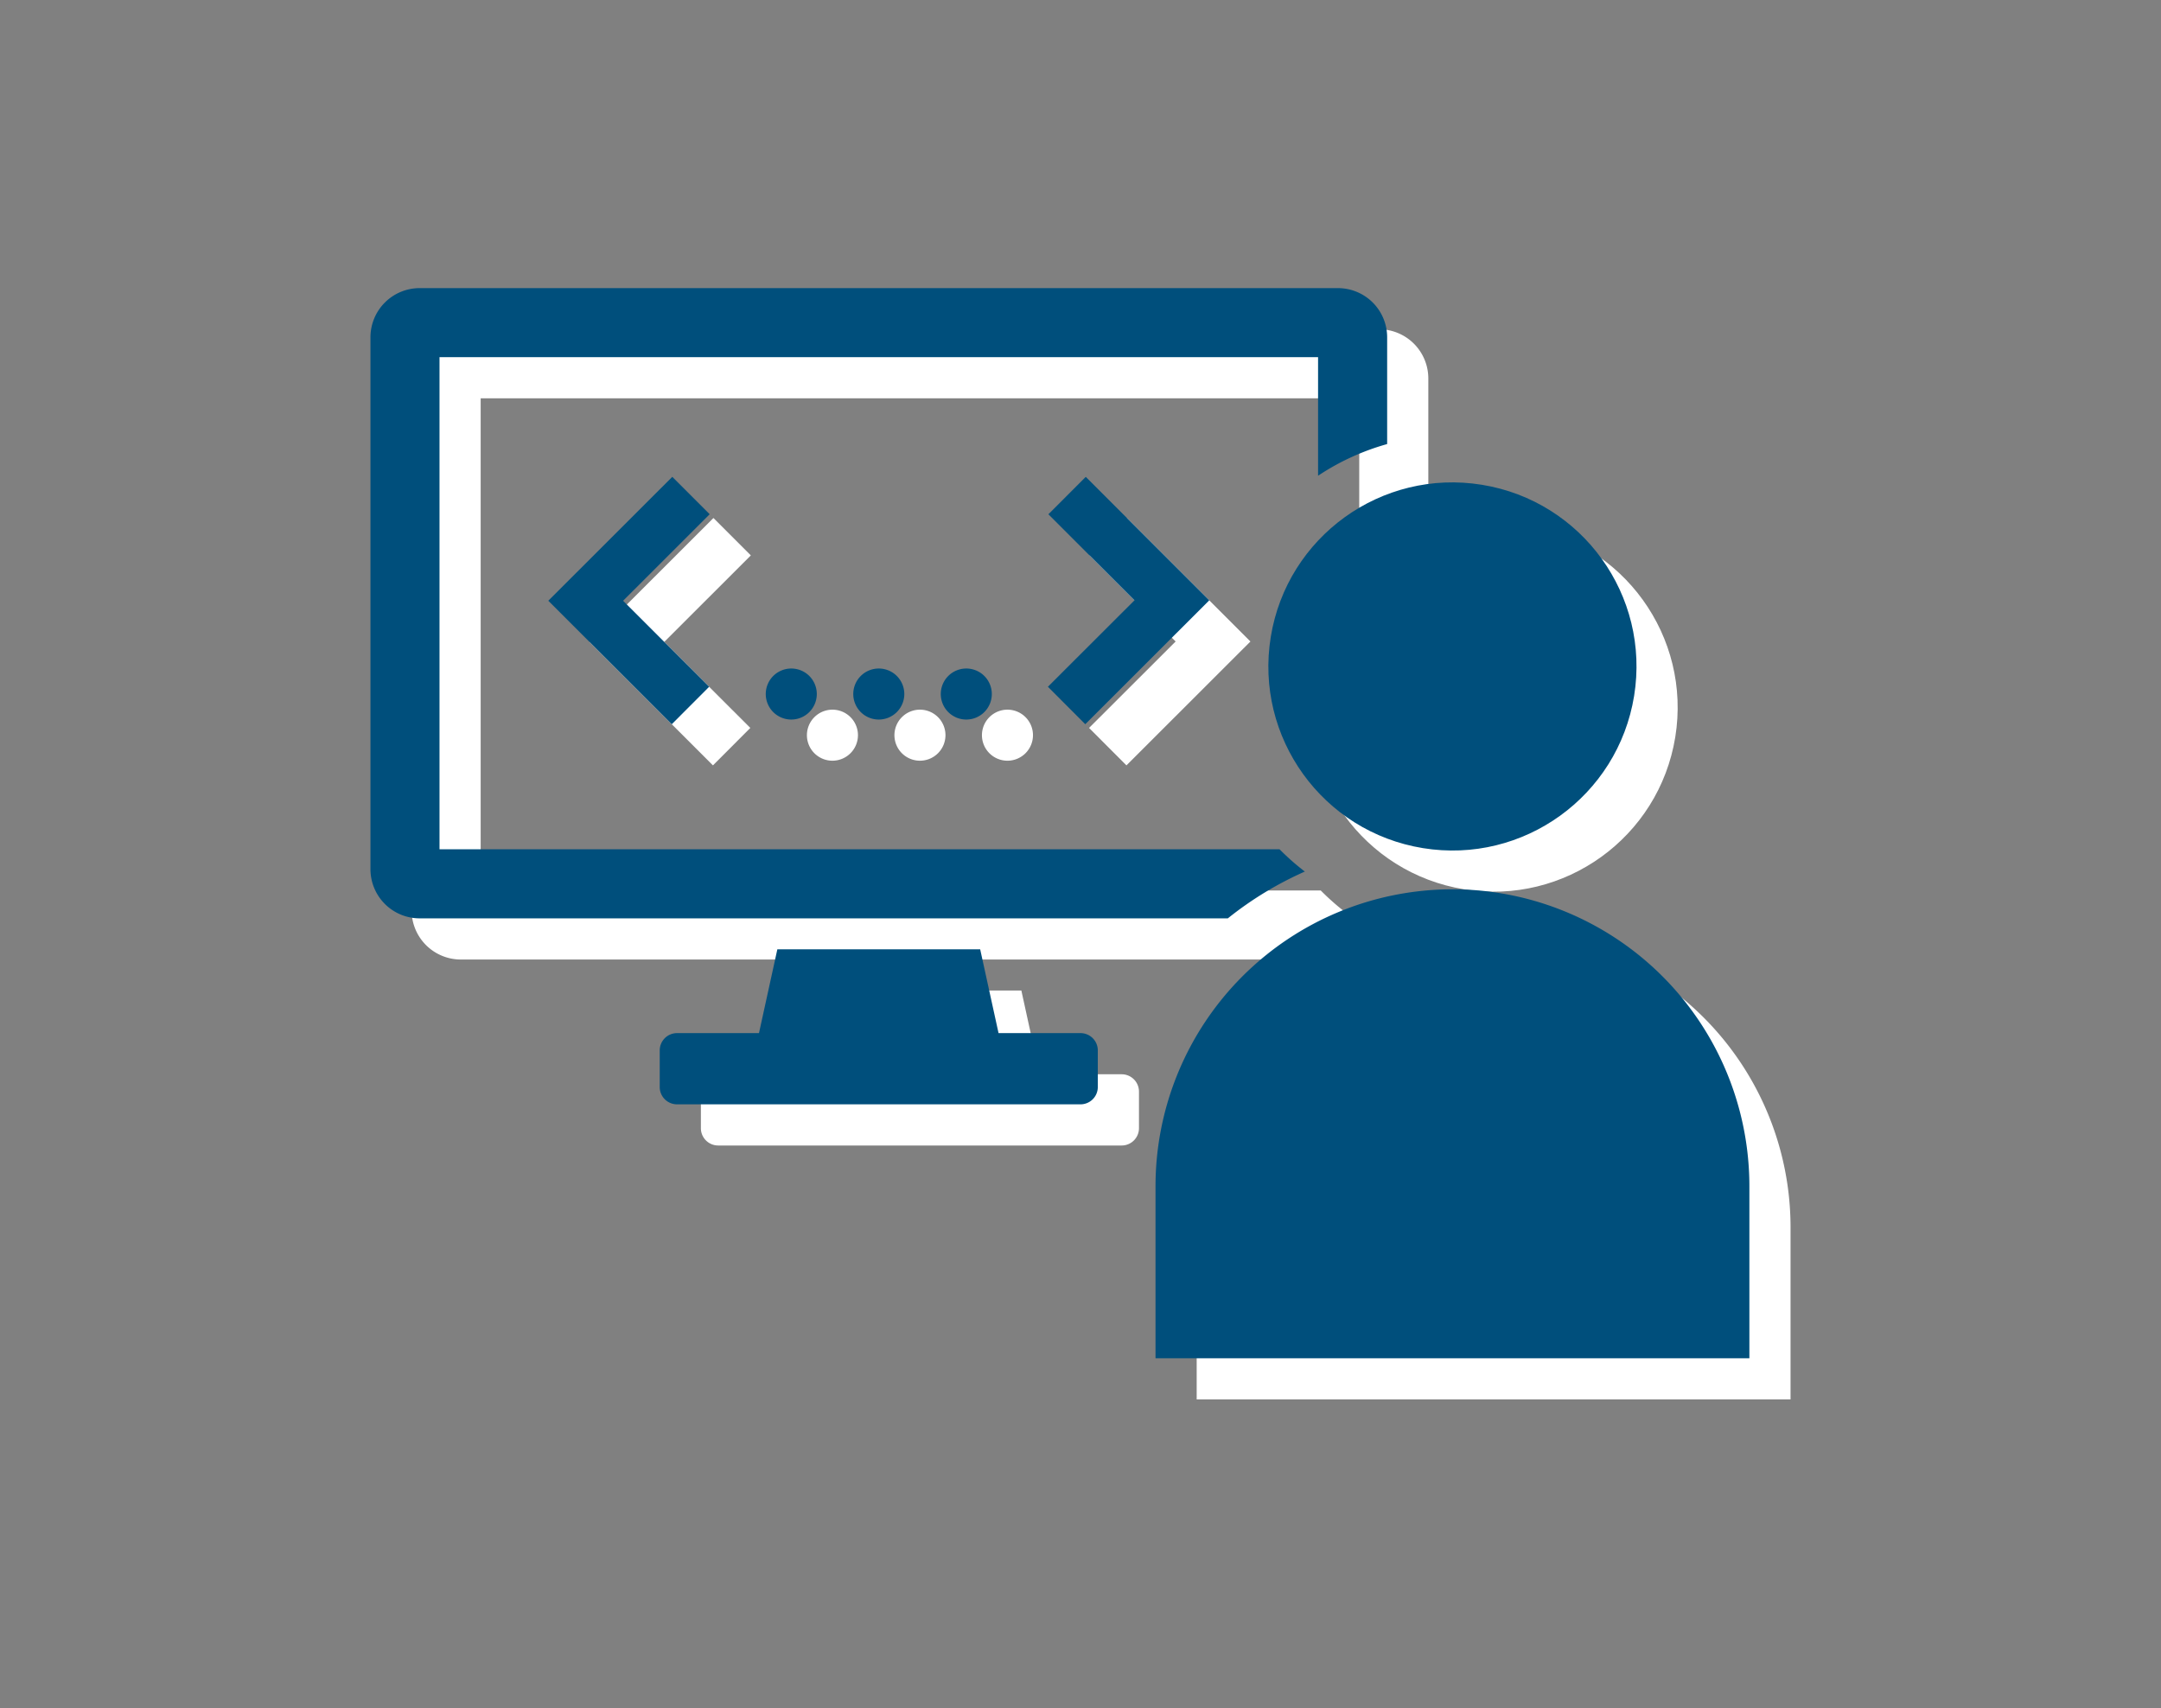<svg xmlns="http://www.w3.org/2000/svg" width="105" height="83"><rect width="100%" height="100%" fill="#808080" stroke="none"/><g data-name="グループ 803"><g data-name="グループ 745"><g data-name="グループ 514"><g data-name="グループ 513"><path data-name="パス 358" d="M54.503 52.199h-3.985l-.892-4.071H39.77l-.892 4.071h-3.984a.841.841 0 00-.839.839v1.783a.841.841 0 00.839.839h19.608a.841.841 0 00.839-.839v-1.783a.841.841 0 00-.838-.839z" fill="#fff"/><path data-name="パス 359" d="M65.4 44.349a11.909 11.909 0 01-1.228-1.082H23.355V19.355h42.688v5.761a11.768 11.768 0 013.357-1.539v-5.194A2.39 2.39 0 0067.015 16H22.383A2.39 2.39 0 0020 18.383V44.24a2.39 2.39 0 002.383 2.383h39.276a16.982 16.982 0 013.741-2.274z" fill="#fff"/><g data-name="グループ 502" transform="translate(58.145 24.123)" fill="#fff"><circle data-name="楕円形 51" cx="8.943" cy="8.943" r="8.943" transform="rotate(-80.783 12.459 6.379)"/><path data-name="長方形 415" d="M14.427 21.089a14.427 14.427 0 0114.428 14.427v8.36H0v-8.36a14.427 14.427 0 0114.427-14.427z"/></g><g data-name="グループ 512"><g data-name="グループ 505"><g data-name="グループ 503"><path data-name="パス 360" d="M34.641 37.19l-6-6 6.024-6.02 1.817 1.817-4.207 4.204 4.182 4.179z" fill="#fff"/></g><g data-name="グループ 504"><path data-name="パス 361" d="M54.732 37.19l-1.816-1.82 4.206-4.2-4.182-4.182 1.816-1.817 6 6z" fill="#fff"/></g></g><g data-name="グループ 506"><path data-name="パス 362" d="M44.699 36.963a1.24 1.24 0 111.24-1.24 1.241 1.241 0 01-1.24 1.24z" fill="#fff" fill-rule="evenodd"/></g><g data-name="グループ 511"><g data-name="グループ 508"><g data-name="グループ 507"><path data-name="パス 363" d="M40.447 36.963a1.24 1.24 0 111.24-1.24 1.241 1.241 0 01-1.24 1.24z" fill="#fff" fill-rule="evenodd"/></g></g><g data-name="グループ 510"><g data-name="グループ 509"><path data-name="パス 364" d="M48.951 36.963a1.24 1.24 0 111.24-1.24 1.241 1.241 0 01-1.24 1.24z" fill="#fff" fill-rule="evenodd"/></g></g></g></g></g></g><g data-name="グループ 513"><path data-name="パス 358" d="M52.503 50.199h-3.985l-.892-4.071H37.77l-.892 4.071h-3.984a.841.841 0 00-.839.839v1.783a.841.841 0 00.839.839h19.608a.841.841 0 00.839-.839v-1.783a.841.841 0 00-.838-.839z" fill="#004f7c"/><path data-name="パス 359" d="M63.4 42.349a11.909 11.909 0 01-1.228-1.082H21.355V17.355h42.688v5.761a11.768 11.768 0 013.357-1.539v-5.194A2.39 2.39 0 0065.015 14H20.383A2.39 2.39 0 0018 16.383V42.24a2.39 2.39 0 002.383 2.383h39.276a16.982 16.982 0 013.741-2.274z" fill="#004f7c"/><g data-name="グループ 502" transform="translate(56.145 22.123)" fill="#004f7c"><circle data-name="楕円形 51" cx="8.943" cy="8.943" r="8.943" transform="rotate(-80.783 12.459 6.379)"/><path data-name="長方形 415" d="M14.427 21.089a14.427 14.427 0 0114.428 14.427v8.36H0v-8.36a14.427 14.427 0 0114.427-14.427z"/></g><g data-name="グループ 512"><g data-name="グループ 505"><g data-name="グループ 503"><path data-name="パス 360" d="M32.641 35.19l-6-6 6.024-6.02 1.817 1.817-4.207 4.204 4.182 4.179z" fill="#004f7c"/></g><g data-name="グループ 504"><path data-name="パス 361" d="M52.732 35.19l-1.816-1.82 4.206-4.2-4.182-4.182 1.816-1.817 6 6z" fill="#004f7c"/></g></g><g data-name="グループ 506"><path data-name="パス 362" d="M42.699 34.963a1.24 1.24 0 111.24-1.24 1.241 1.241 0 01-1.24 1.24z" fill="#004f7c" fill-rule="evenodd"/></g><g data-name="グループ 511"><g data-name="グループ 508"><g data-name="グループ 507"><path data-name="パス 363" d="M38.447 34.963a1.24 1.24 0 111.24-1.24 1.241 1.241 0 01-1.24 1.24z" fill="#004f7c" fill-rule="evenodd"/></g></g><g data-name="グループ 510"><g data-name="グループ 509"><path data-name="パス 364" d="M46.951 34.963a1.24 1.24 0 111.24-1.24 1.241 1.241 0 01-1.24 1.24z" fill="#004f7c" fill-rule="evenodd"/></g></g></g></g></g></g><g data-name="グループ 781"><path data-name="長方形 544" fill="none" opacity=".398" d="M0 0h105v83H0z"/></g></g></svg>